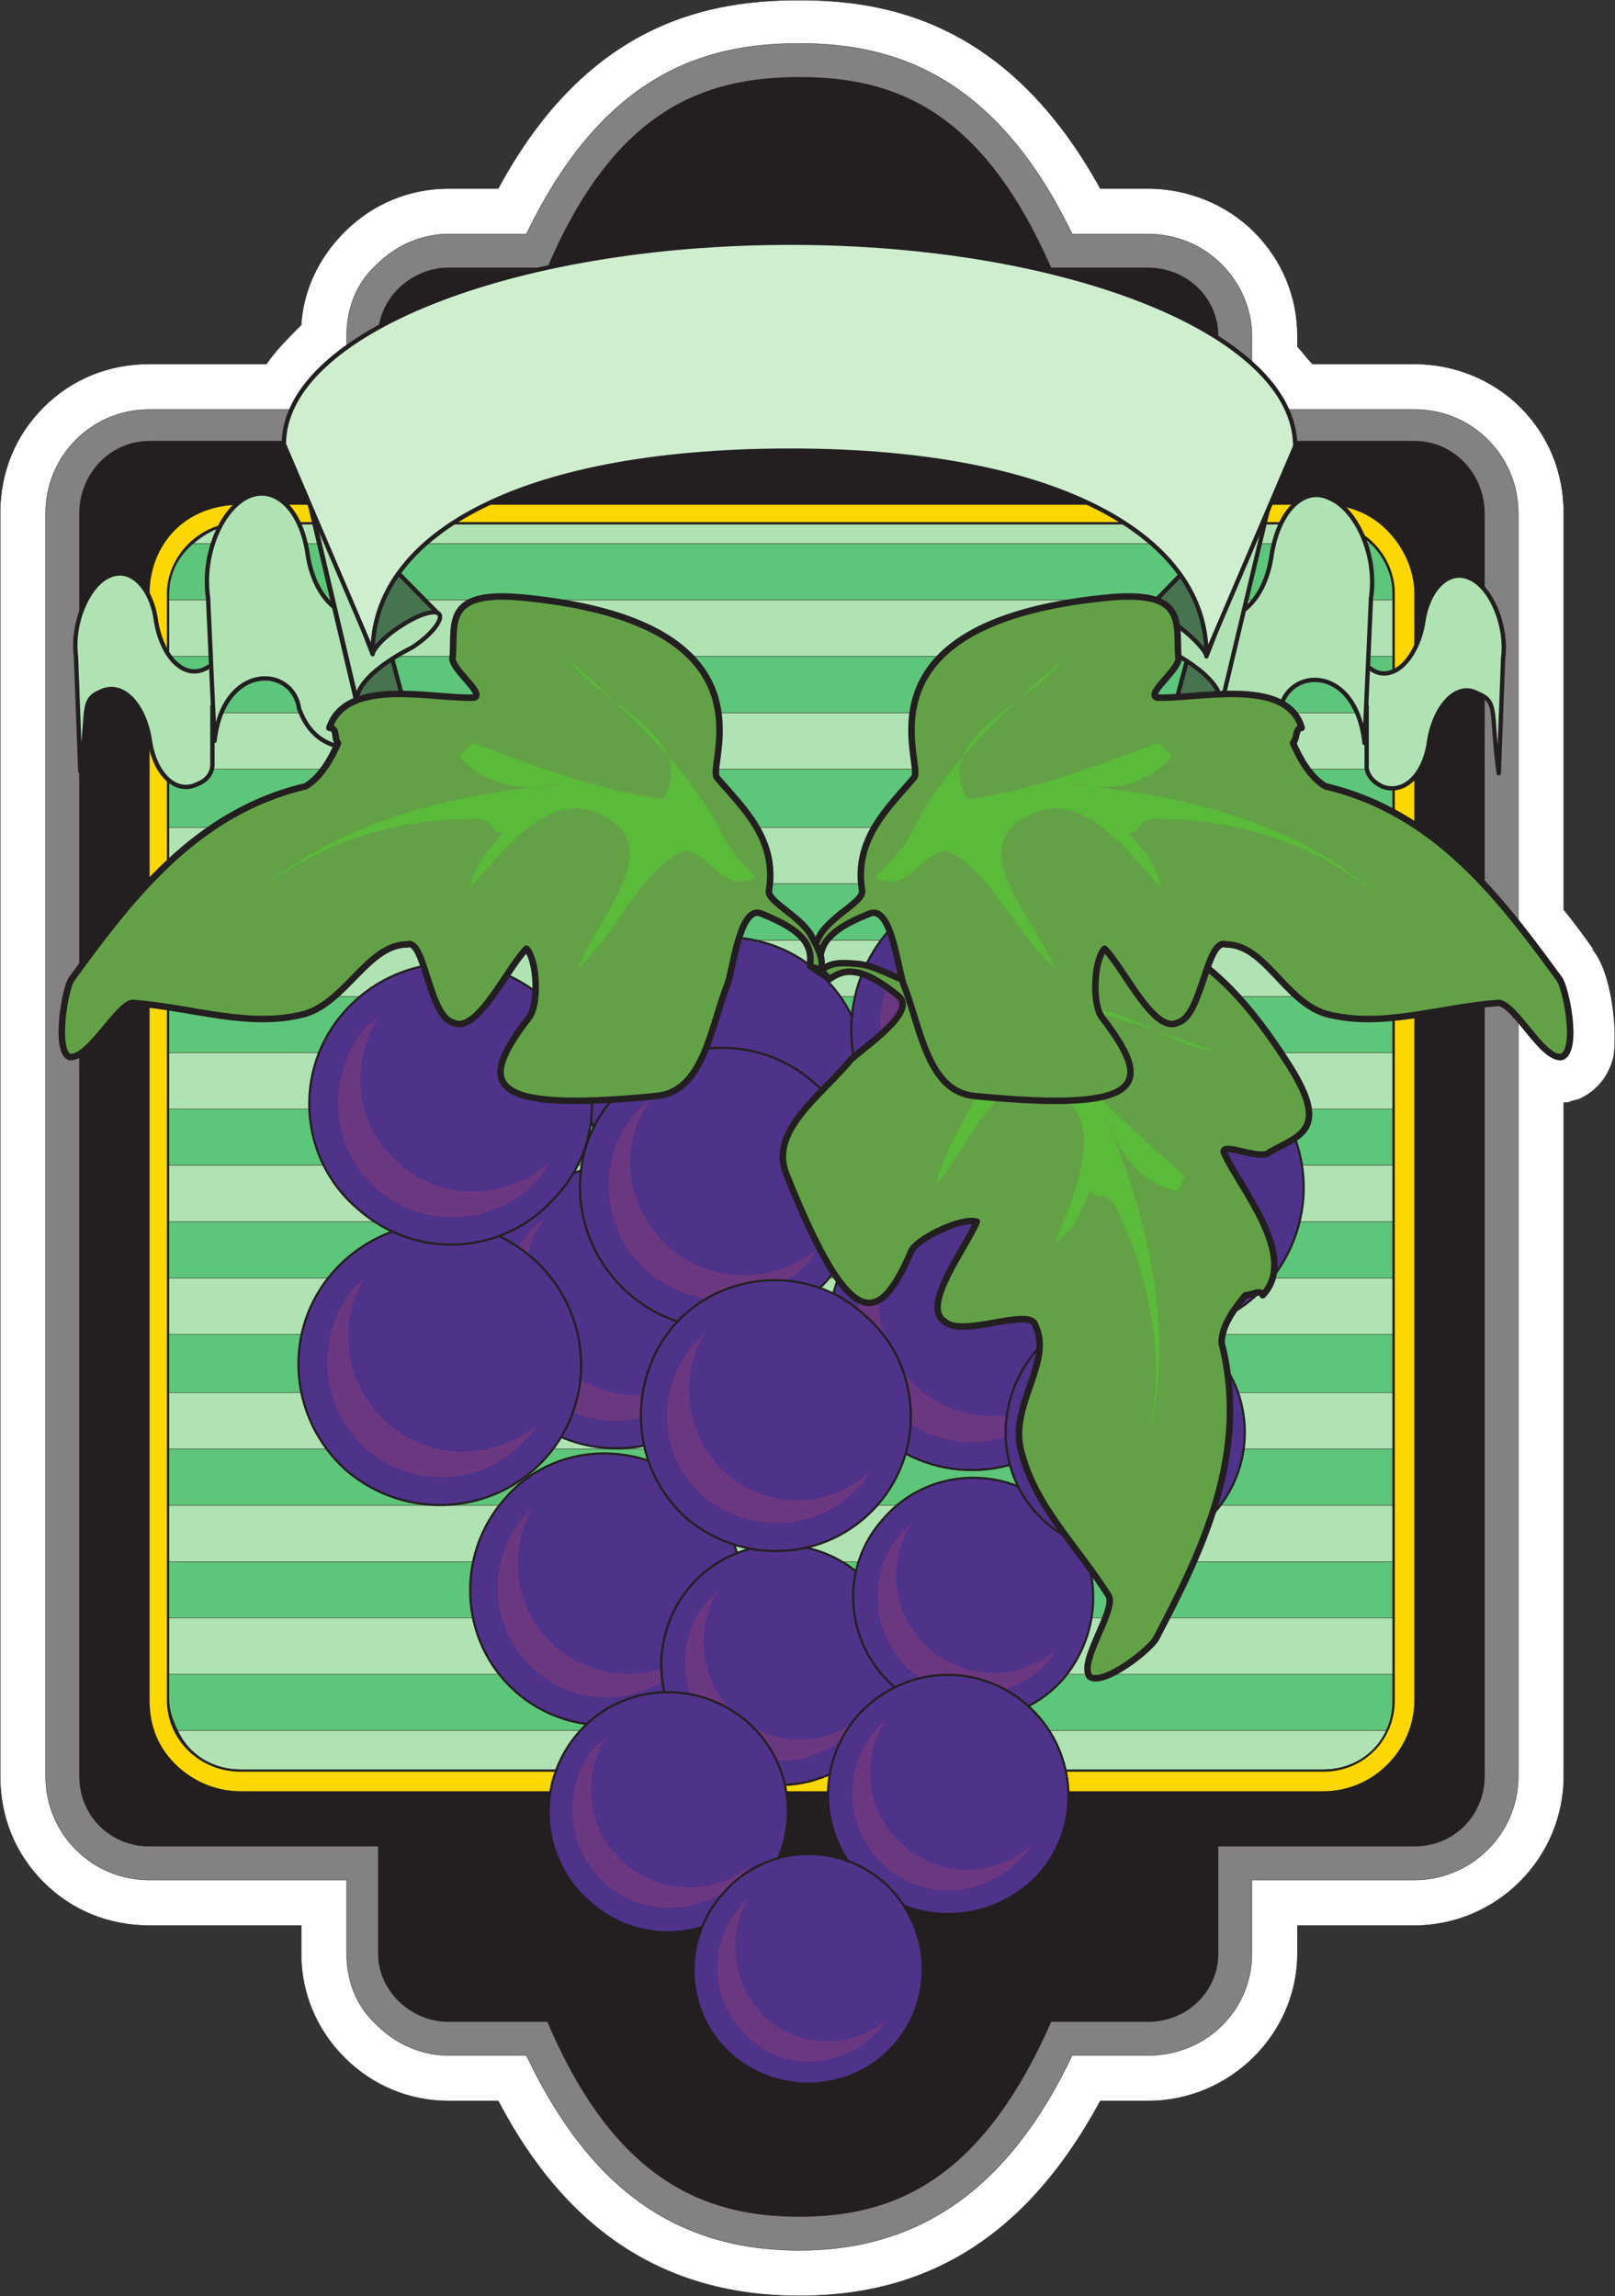 <svg xmlns="http://www.w3.org/2000/svg" width="559.314" height="795.12"><rect width="100%" height="100%" fill="#333333" stroke="none"/><path fill="#fff" fill-rule="evenodd" d="m551.31 328.56 1.5 1.5c-3.75-5.25-7.5-10.5-11.25-15V177.81c0-14.25-5.25-27-15-36.75s-23.25-15-36.75-15h-35.25c-2.25-2.25-3.75-4.5-5.25-6v-3.75c0-13.5-5.25-26.25-15-36s-23.25-15-36.75-15h-16.5C348.81 6.81 306.06.06 276.81.06c-30 0-72.75 6.75-104.25 65.25h-17.25c-13.5 0-26.25 5.25-36 15-9 9-14.25 20.25-15 32.25-4.5 4.5-9 9-12 13.5h-40.5c-14.25 0-27 5.25-36.75 15s-15 22.5-15 36.75v437.25c0 14.25 5.25 27 15 36.75s22.5 15 36.75 15h52.5v9.75c0 13.5 5.25 26.25 15 36s22.5 15 36 15h17.25c24 45.75 58.5 67.5 104.25 67.5s79.5-21.75 104.25-67.5h16.5c28.5 0 51.75-23.25 51.75-51v-9.75h40.5c28.5 0 51.75-23.25 51.75-51.75V381.81h1.5c1.5-.75 3-.75 4.5-1.5 3-1.5 9-5.25 11.25-14.25 1.5-9.75-.75-30-7.5-37.5"/><path fill="none" stroke="#231f20" stroke-linecap="round" stroke-linejoin="round" stroke-miterlimit="10" stroke-width=".12" d="m551.31 328.56 1.5 1.5c-3.75-5.25-7.5-10.5-11.25-15V177.81c0-14.25-5.25-27-15-36.75s-23.25-15-36.75-15h-35.25c-2.25-2.25-3.75-4.5-5.25-6v-3.75c0-13.5-5.25-26.25-15-36s-23.25-15-36.75-15h-16.5C348.81 6.81 306.06.06 276.81.06c-30 0-72.75 6.75-104.25 65.25h-17.25c-13.5 0-26.25 5.25-36 15-9 9-14.25 20.25-15 32.25-4.5 4.5-9 9-12 13.5h-40.5c-14.25 0-27 5.25-36.75 15s-15 22.5-15 36.75v437.25c0 14.25 5.25 27 15 36.75s22.5 15 36.75 15h52.5v9.75c0 13.5 5.25 26.25 15 36s22.5 15 36 15h17.25c24 45.75 58.5 67.5 104.25 67.5s79.5-21.75 104.25-67.5h16.5c28.5 0 51.75-23.25 51.75-51v-9.75h40.5c28.5 0 51.75-23.25 51.75-51.75V381.81h1.5c1.5-.75 3-.75 4.5-1.5 3-1.5 9-5.25 11.25-14.25 1.5-9.75-.75-30-7.5-37.5zm0 0"/><path fill="#848182" fill-rule="evenodd" d="M515.31 152.31c-6.75-6.75-15.75-10.5-25.5-10.5h-56.25v-25.5c0-9-3.75-18-10.5-24.75s-15.75-10.5-25.5-10.5h-26.25c-27.75-57.75-65.25-66-94.5-66-30 0-66.75 8.25-94.5 66h-27c-9 0-18 3.75-24.75 10.5-7.5 6.75-10.5 15.75-10.5 24.75v25.5H51.81c-9.75 0-18.75 3.75-25.5 10.5s-10.5 15.75-10.5 25.5v437.25c0 9.75 3.75 18.75 10.5 25.5s15.75 10.5 25.5 10.5h68.25v25.5c0 9 3 18 10.5 24.75 6.75 6.75 15.75 10.5 24.75 10.5h27c21.75 45.75 51.75 67.5 94.5 67.5 42 0 72.75-21.75 94.5-67.5h26.25c20.25 0 36-15.75 36-35.25v-25.5h56.25c19.5 0 36-15.75 36-36V177.81c0-9.75-3.75-18.75-10.5-25.5"/><path fill="none" stroke="#231f20" stroke-linecap="round" stroke-linejoin="round" stroke-miterlimit="10" stroke-width=".12" d="M515.31 152.31c-6.75-6.75-15.75-10.5-25.5-10.5h-56.25v-25.5c0-9-3.75-18-10.5-24.75s-15.75-10.5-25.5-10.5h-26.25c-27.75-57.75-65.25-66-94.5-66-30 0-66.75 8.25-94.5 66h-27c-9 0-18 3.75-24.75 10.5-7.5 6.75-10.5 15.75-10.5 24.75v25.5H51.81c-9.75 0-18.75 3.75-25.5 10.5s-10.5 15.75-10.5 25.5v437.25c0 9.75 3.75 18.75 10.5 25.5s15.75 10.5 25.5 10.5h68.25v25.5c0 9 3 18 10.5 24.75 6.75 6.75 15.75 10.5 24.75 10.5h27c21.75 45.75 51.75 67.5 94.5 67.5 42 0 72.75-21.75 94.5-67.5h26.25c20.25 0 36-15.75 36-35.25v-25.5h56.25c19.5 0 36-15.75 36-36V177.81c0-9.75-3.75-18.75-10.5-25.5zm0 0"/><path fill="#231f20" fill-rule="evenodd" d="M189.81 93.06h-34.5c-12.75 0-24 10.5-24 23.25v36.75h-79.5c-13.5 0-24 11.25-24 24.75v437.25c0 13.5 10.5 24 24 24h79.5v37.5c0 12.75 11.25 23.25 24 23.25h34.5c23.25 54.75 54 67.5 87 67.5s63-12.75 87-67.5h33.75c13.5 0 24-10.5 24-23.25v-37.5h68.25c13.5 0 24-10.5 24-24V177.81c0-13.5-10.5-24.75-24-24.75h-68.25v-36.75c0-12.75-10.5-23.25-24-23.25h-33.75c-24-54.75-54-66-87-66s-63.75 11.25-87 66"/><path fill="none" stroke="#231f20" stroke-linecap="round" stroke-linejoin="round" stroke-miterlimit="10" stroke-width=".75" d="M189.81 93.06h-34.5c-12.75 0-24 10.5-24 23.25v36.75h-79.5c-13.5 0-24 11.25-24 24.75v437.25c0 13.5 10.5 24 24 24h79.5v37.5c0 12.75 11.25 23.25 24 23.25h34.5c23.25 54.75 54 67.5 87 67.5s63-12.75 87-67.5h33.75c13.5 0 24-10.5 24-23.25v-37.5h68.25c13.5 0 24-10.5 24-24V177.81c0-13.5-10.5-24.75-24-24.75h-68.25v-36.75c0-12.75-10.5-23.25-24-23.25h-33.75c-24-54.75-54-66-87-66s-63.75 11.25-87 66zm0 0"/><path fill="#fdd704" fill-rule="evenodd" d="M480.81 183.06c-6-6-13.5-9-22.5-9h-375c-9 0-17.25 3-23.25 9s-9 14.25-9 22.5v383.25c0 9 3 16.5 9 22.5s14.25 9.75 23.25 9.75h375c18 0 32.25-15 32.25-32.25V205.56c0-8.25-3.75-16.5-9.75-22.5"/><path fill="none" stroke="#231f20" stroke-linecap="round" stroke-linejoin="round" stroke-miterlimit="10" stroke-width="1.5" d="M480.81 183.06c-6-6-13.5-9-22.5-9h-375c-9 0-17.25 3-23.25 9s-9 14.25-9 22.5v383.25c0 9 3 16.5 9 22.5s14.25 9.75 23.25 9.75h375c18 0 32.25-15 32.25-32.25V205.56c0-8.25-3.75-16.5-9.75-22.5zm0 0"/><path fill="none" stroke="#231f20" stroke-linecap="round" stroke-linejoin="round" stroke-miterlimit="10" stroke-width="1.5" d="M458.31 612.81c13.5 0 24-10.5 24-24V205.56c0-12.75-10.5-24-24-24h-375c-13.5 0-24.75 11.25-24.75 24v383.25c0 13.5 11.25 24 24.75 24zm0 0"/><path fill="#b0e3b4" fill-rule="evenodd" d="M58.56 462.06h423.75v-19.5H58.56v19.5"/><path fill="none" stroke="#231f20" stroke-linecap="round" stroke-linejoin="round" stroke-miterlimit="10" stroke-width=".12" d="M58.56 462.06h423.75v-19.5H58.56Zm0 0"/><path fill="#b0e3b4" fill-rule="evenodd" d="M58.56 501.81h423.75v-19.5H58.56v19.5"/><path fill="none" stroke="#231f20" stroke-linecap="round" stroke-linejoin="round" stroke-miterlimit="10" stroke-width=".12" d="M58.56 501.81h423.75v-19.5H58.56Zm0 0"/><path fill="#5ec67a" fill-rule="evenodd" d="M58.56 482.31h423.75v-20.25H58.56v20.25"/><path fill="none" stroke="#231f20" stroke-linecap="round" stroke-linejoin="round" stroke-miterlimit="10" stroke-width=".12" d="M58.56 482.31h423.75v-20.25H58.56Zm0 0"/><path fill="#5ec67a" fill-rule="evenodd" d="M58.56 442.56h423.75v-19.5H58.56v19.5"/><path fill="none" stroke="#231f20" stroke-linecap="round" stroke-linejoin="round" stroke-miterlimit="10" stroke-width=".12" d="M58.56 442.56h423.75v-19.5H58.56Zm0 0"/><path fill="#5ec67a" fill-rule="evenodd" d="M58.56 403.56h423.75v-19.5H58.56v19.5"/><path fill="none" stroke="#231f20" stroke-linecap="round" stroke-linejoin="round" stroke-miterlimit="10" stroke-width=".12" d="M58.56 403.56h423.75v-19.5H58.56Zm0 0"/><path fill="#b0e3b4" fill-rule="evenodd" d="M58.56 423.06h423.75v-19.5H58.56v19.5"/><path fill="none" stroke="#231f20" stroke-linecap="round" stroke-linejoin="round" stroke-miterlimit="10" stroke-width=".12" d="M58.56 423.06h423.75v-19.5H58.56Zm0 0"/><path fill="#5ec67a" fill-rule="evenodd" d="M58.56 588.81c0 3.75 1.5 7.5 3 10.5h418.5c1.5-3 2.25-6.75 2.25-10.5v-9H58.56v9"/><path fill="none" stroke="#231f20" stroke-linecap="round" stroke-linejoin="round" stroke-miterlimit="10" stroke-width=".12" d="M58.56 588.81c0 3.75 1.5 7.5 3 10.5h418.5c1.5-3 2.25-6.75 2.25-10.5v-9H58.56Zm0 0"/><path fill="#b0e3b4" fill-rule="evenodd" d="M83.31 612.81h375c9.75 0 18-5.25 21.75-13.5H61.56c3.75 8.25 12 13.5 21.75 13.5"/><path fill="none" stroke="#231f20" stroke-linecap="round" stroke-linejoin="round" stroke-miterlimit="10" stroke-width=".12" d="M83.31 612.81h375c9.75 0 18-5.25 21.75-13.5H61.56c3.75 8.25 12 13.5 21.75 13.5zm0 0"/><path fill="#5ec67a" fill-rule="evenodd" d="M58.56 521.31h423.75v-19.5H58.56v19.5"/><path fill="none" stroke="#231f20" stroke-linecap="round" stroke-linejoin="round" stroke-miterlimit="10" stroke-width=".12" d="M58.56 521.31h423.75v-19.5H58.56Zm0 0"/><path fill="#5ec67a" fill-rule="evenodd" d="M58.56 560.31h423.75v-19.5H58.56v19.5"/><path fill="none" stroke="#231f20" stroke-linecap="round" stroke-linejoin="round" stroke-miterlimit="10" stroke-width=".12" d="M58.56 560.31h423.75v-19.5H58.56Zm0 0"/><path fill="#b0e3b4" fill-rule="evenodd" d="M58.56 579.81h423.75v-19.5H58.56v19.5"/><path fill="none" stroke="#231f20" stroke-linecap="round" stroke-linejoin="round" stroke-miterlimit="10" stroke-width=".12" d="M58.56 579.81h423.75v-19.5H58.56Zm0 0"/><path fill="#b0e3b4" fill-rule="evenodd" d="M58.56 540.81h423.75v-19.5H58.56v19.5"/><path fill="none" stroke="#231f20" stroke-linecap="round" stroke-linejoin="round" stroke-miterlimit="10" stroke-width=".12" d="M58.56 540.81h423.75v-19.5H58.56Zm0 0"/><path fill="#b0e3b4" fill-rule="evenodd" d="M58.56 266.31h423.75v-19.5H58.56v19.5"/><path fill="none" stroke="#231f20" stroke-linecap="round" stroke-linejoin="round" stroke-miterlimit="10" stroke-width=".12" d="M58.56 266.31h423.75v-19.5H58.56Zm0 0"/><path fill="#b0e3b4" fill-rule="evenodd" d="M458.31 181.56h-375c-6.75 0-12 3-16.5 6.75h408c-4.5-3.75-9.75-6.75-16.5-6.75"/><path fill="none" stroke="#231f20" stroke-linecap="round" stroke-linejoin="round" stroke-miterlimit="10" stroke-width=".12" d="M458.31 181.56h-375c-6.75 0-12 3-16.5 6.75h408c-4.5-3.75-9.75-6.75-16.5-6.75zm0 0"/><path fill="#b0e3b4" fill-rule="evenodd" d="M58.56 384.06h423.75v-19.5H58.56v19.5"/><path fill="none" stroke="#231f20" stroke-linecap="round" stroke-linejoin="round" stroke-miterlimit="10" stroke-width=".12" d="M58.56 384.06h423.75v-19.5H58.56Zm0 0"/><path fill="#5ec67a" fill-rule="evenodd" d="M482.31 205.56c0-6.75-3-12.75-7.5-17.25h-408c-5.25 4.5-8.25 10.5-8.25 17.25v2.25h423.75v-2.25"/><path fill="none" stroke="#231f20" stroke-linecap="round" stroke-linejoin="round" stroke-miterlimit="10" stroke-width=".12" d="M482.31 205.56c0-6.75-3-12.75-7.5-17.25h-408c-5.25 4.5-8.25 10.5-8.25 17.25v2.25h423.75zm0 0"/><path fill="#b0e3b4" fill-rule="evenodd" d="M58.56 207.81v19.5h423.75v-19.5H58.56"/><path fill="none" stroke="#231f20" stroke-linecap="round" stroke-linejoin="round" stroke-miterlimit="10" stroke-width=".12" d="M58.56 207.81v19.5h423.75v-19.5zm0 0"/><path fill="#5ec67a" fill-rule="evenodd" d="M58.56 246.81h423.75v-19.5H58.56v19.5"/><path fill="none" stroke="#231f20" stroke-linecap="round" stroke-linejoin="round" stroke-miterlimit="10" stroke-width=".12" d="M58.56 246.81h423.75v-19.5H58.56Zm0 0"/><path fill="#5ec67a" fill-rule="evenodd" d="M58.56 364.56h423.75v-19.5H58.56v19.5"/><path fill="none" stroke="#231f20" stroke-linecap="round" stroke-linejoin="round" stroke-miterlimit="10" stroke-width=".12" d="M58.56 364.56h423.75v-19.5H58.56Zm0 0"/><path fill="#b0e3b4" fill-rule="evenodd" d="M58.56 345.06h423.75v-19.5H58.56v19.5"/><path fill="none" stroke="#231f20" stroke-linecap="round" stroke-linejoin="round" stroke-miterlimit="10" stroke-width=".12" d="M58.56 345.06h423.75v-19.5H58.56Zm0 0"/><path fill="#b0e3b4" fill-rule="evenodd" d="M58.56 306.06h423.75v-19.5H58.56v19.5"/><path fill="none" stroke="#231f20" stroke-linecap="round" stroke-linejoin="round" stroke-miterlimit="10" stroke-width=".12" d="M58.56 306.06h423.75v-19.5H58.56Zm0 0"/><path fill="#5ec67a" fill-rule="evenodd" d="M58.56 286.56h423.75v-20.25H58.56v20.25"/><path fill="none" stroke="#231f20" stroke-linecap="round" stroke-linejoin="round" stroke-miterlimit="10" stroke-width=".12" d="M58.56 286.56h423.75v-20.25H58.56Zm0 0"/><path fill="#5ec67a" fill-rule="evenodd" d="M58.56 325.56h423.75v-19.5H58.56v19.5"/><path fill="none" stroke="#231f20" stroke-linecap="round" stroke-linejoin="round" stroke-miterlimit="10" stroke-width=".12" d="M58.56 325.56h423.75v-19.5H58.56Zm265.5-173.25c12-12 18.75-27.75 18.75-46.5 0-36.75-30-66.75-66-66.75-36.75 0-66.75 30-66.75 66.75 0 18 7.5 34.5 19.5 46.5zm0 0"/><path fill="#4f328a" fill-rule="evenodd" d="M288.06 405.81c17.25-20.25 15.75-51-4.5-69s-51-15.75-69 4.5-15.75 51 4.5 68.25c20.25 18 51 15.75 69-3.75"/><path fill="none" stroke="#231f20" stroke-linecap="round" stroke-linejoin="round" stroke-miterlimit="10" stroke-width=".75" d="M288.06 405.81c17.25-20.25 15.75-51-4.5-69s-51-15.75-69 4.5-15.75 51 4.5 68.25c20.25 18 51 15.75 69-3.75zm0 0"/><path fill="#4f328a" fill-rule="evenodd" d="M384.06 390.06c18.75-21 16.5-53.25-4.5-72-21-18-53.25-16.5-72 4.5-18.75 21.75-16.5 54 4.5 72 21 18.75 53.25 16.5 72-4.5"/><path fill="none" stroke="#231f20" stroke-linecap="round" stroke-linejoin="round" stroke-miterlimit="10" stroke-width=".75" d="M384.06 390.06c18.75-21 16.5-53.25-4.5-72-21-18-53.25-16.5-72 4.5-18.75 21.75-16.5 54 4.5 72 21 18.75 53.25 16.5 72-4.5zm0 0"/><path fill="#6c3781" fill-rule="evenodd" d="M327.06 378.06c-15.75-13.5-18.75-36.75-7.5-53.25-1.5 1.5-3 2.25-4.5 3.75-15 17.25-13.5 43.5 3.75 58.5s43.5 12.75 58.5-3.75c1.5-1.5 2.25-3 3.75-5.25-15.75 13.5-38.25 13.5-54 0"/><path fill="#4f328a" fill-rule="evenodd" d="M438.81 444.81c18.75-21.75 16.5-53.25-5.25-72-21-18.75-53.25-16.5-71.25 4.5-18.75 21-16.5 53.25 4.5 72 21 18 53.25 16.5 72-4.5"/><path fill="none" stroke="#231f20" stroke-linecap="round" stroke-linejoin="round" stroke-miterlimit="10" stroke-width=".75" d="M438.81 444.81c18.75-21.75 16.5-53.25-5.25-72-21-18.75-53.25-16.5-71.25 4.5-18.75 21-16.5 53.25 4.5 72 21 18 53.25 16.5 72-4.5zm0 0"/><path fill="#c8c7c8" fill-rule="evenodd" d="M381.06 432.06c-15-13.5-18-36-6.75-52.5-1.5.75-3 2.25-4.5 3.75-15 17.25-13.5 42.75 3.75 57.75s43.5 13.5 58.5-3.75c.75-1.5 2.25-3 3-4.5-15 12.75-38.25 13.5-54-.75"/><path fill="#4f328a" fill-rule="evenodd" d="M249.81 485.31c18-20.25 15.75-51.75-4.5-69-20.25-18-51-15.75-69 3.75-18 21-15.75 51.75 4.5 69 20.25 18 51 16.5 69-3.75"/><path fill="none" stroke="#231f20" stroke-linecap="round" stroke-linejoin="round" stroke-miterlimit="10" stroke-width=".75" d="M249.81 485.31c18-20.25 15.75-51.75-4.5-69-20.25-18-51-15.75-69 3.75-18 21-15.75 51.75 4.5 69 20.25 18 51 16.5 69-3.75zm0 0"/><path fill="#6c3781" fill-rule="evenodd" d="M195.06 473.31c-15-12.75-18-35.25-6.75-51-1.5.75-3 2.25-4.5 3.75-14.25 16.5-12.75 41.25 3.75 56.25 16.5 14.25 41.25 12.75 55.5-3.75 1.5-1.5 3-3 3.75-4.5-15 12-36.75 12.75-51.75-.75"/><path fill="#4f328a" fill-rule="evenodd" d="M189.06 504.81c18-20.25 15.75-51-4.5-69s-51-15.75-69 4.5-15.75 51 4.5 69c20.25 17.25 51 15.75 69-4.5"/><path fill="none" stroke="#231f20" stroke-linecap="round" stroke-linejoin="round" stroke-miterlimit="10" stroke-width=".75" d="M189.06 504.81c18-20.25 15.75-51-4.5-69s-51-15.75-69 4.5-15.75 51 4.5 69c20.25 17.25 51 15.75 69-4.5zm0 0"/><path fill="#6c3781" fill-rule="evenodd" d="M134.31 492.81c-15-12.75-18-35.25-7.5-51-.75 1.5-2.25 2.25-3.75 3.75-14.25 16.5-12.75 41.25 3.75 56.25 16.5 14.25 41.25 12.75 55.5-3.75 1.5-1.5 3-3 3.75-4.5-15 12-36.75 12.75-51.75-.75"/><path fill="#4f328a" fill-rule="evenodd" d="M192.81 414.06c18-19.5 15.75-50.25-4.5-68.25s-51-15.75-69 4.5-15.75 51 4.5 68.25c20.25 18 51 16.5 69-4.5"/><path fill="none" stroke="#231f20" stroke-linecap="round" stroke-linejoin="round" stroke-miterlimit="10" stroke-width=".75" d="M192.81 414.06c18-19.5 15.75-50.25-4.5-68.25s-51-15.75-69 4.5-15.75 51 4.5 68.25c20.25 18 51 16.5 69-4.5zm0 0"/><path fill="#6c3781" fill-rule="evenodd" d="M138.06 402.81c-15-12.75-17.25-34.5-6.75-51-1.5 1.5-3 2.25-4.5 3.75-14.25 16.5-12.75 42 3.75 56.25s41.25 12.75 56.25-3.75c.75-1.5 2.25-3 3-5.25-14.25 12.75-36.75 13.5-51.75 0"/><path fill="#4f328a" fill-rule="evenodd" d="M372.81 492.81c18-21 15.75-51.75-4.5-69.75-20.25-17.25-51-15.75-69 4.5-18 21-15.75 51.75 4.5 69 20.25 18 51 16.5 69-3.75"/><path fill="none" stroke="#231f20" stroke-linecap="round" stroke-linejoin="round" stroke-miterlimit="10" stroke-width=".75" d="M372.81 492.81c18-21 15.75-51.75-4.5-69.75-20.25-17.25-51-15.75-69 4.5-18 21-15.75 51.75 4.5 69 20.25 18 51 16.5 69-3.75zm0 0"/><path fill="#6c3781" fill-rule="evenodd" d="M318.06 480.81c-15-13.5-18-35.25-7.5-51.75-1.5 1.5-2.25 3-3.75 4.5-15 16.5-13.5 41.25 3 55.5 16.5 15 42 13.5 56.25-3 1.5-1.5 2.25-3 3.75-4.5-15 12-36.75 12-51.75-.75"/><path fill="#4f328a" fill-rule="evenodd" d="M286.56 443.31c17.25-20.25 15.75-51-4.5-68.25-20.25-18-51-15.75-69 4.5-18 19.5-15.75 50.25 4.5 68.25s51 15.75 69-4.5"/><path fill="none" stroke="#231f20" stroke-linecap="round" stroke-linejoin="round" stroke-miterlimit="10" stroke-width=".75" d="M286.56 443.31c17.25-20.25 15.75-51-4.5-68.25-20.25-18-51-15.75-69 4.5-18 19.5-15.75 50.25 4.5 68.25s51 15.75 69-4.5zm0 0"/><path fill="#6c3781" fill-rule="evenodd" d="M231.81 432.06c-15-13.5-18-35.25-6.75-51-1.5.75-3 2.25-4.5 3.75-14.25 15.75-12.75 41.25 3.75 55.5s41.25 12.75 56.25-3.75c.75-1.5 1.5-3 3-4.5-15 12.75-36.75 12.75-51.75 0"/><path fill="#4f328a" fill-rule="evenodd" d="M245.31 581.31c17.25-19.5 15-49.5-4.5-66-19.5-17.25-49.5-15.75-66 3.75-17.25 19.5-15.75 49.5 3.75 66.75s49.5 15 66.75-4.5"/><path fill="none" stroke="#231f20" stroke-linecap="round" stroke-linejoin="round" stroke-miterlimit="10" stroke-width=".75" d="M245.31 581.31c17.25-19.5 15-49.5-4.5-66-19.5-17.25-49.5-15.75-66 3.75-17.25 19.5-15.75 49.5 3.75 66.75s49.5 15 66.75-4.5zm0 0"/><path fill="#6c3781" fill-rule="evenodd" d="M192.06 570.06c-14.25-12.75-16.5-33.75-6.75-49.5-.75 1.5-2.25 3-3.75 4.5-13.5 15.75-12 39.75 3.75 53.25 15.75 14.25 39.75 12 53.25-3.75 1.5-.75 2.25-2.25 3.75-3.75-14.25 12-35.25 12-50.25-.75"/><path fill="#4f328a" fill-rule="evenodd" d="M301.56 603.81c15-17.25 13.5-43.5-3.75-58.5s-43.5-13.5-58.5 3.75-13.5 43.5 3.75 58.5c17.25 15.75 43.5 13.5 58.5-3.75"/><path fill="none" stroke="#231f20" stroke-linecap="round" stroke-linejoin="round" stroke-miterlimit="10" stroke-width=".75" d="M301.56 603.81c15-17.25 13.5-43.5-3.75-58.5s-43.5-13.5-58.5 3.75-13.5 43.5 3.75 58.5c17.25 15.75 43.5 13.5 58.5-3.75zm0 0"/><path fill="#6c3781" fill-rule="evenodd" d="M255.06 594.06c-12.75-11.25-15-30-6-43.5l-3.75 3.75c-12 13.5-10.5 34.5 3.75 47.25 13.5 12 34.5 10.5 46.5-3 1.5-1.5 2.25-3 3-4.5-12 11.25-30.75 11.25-43.5 0"/><path fill="#4f328a" fill-rule="evenodd" d="M303.81 521.31c17.25-19.5 15-49.5-4.5-66-18.75-17.25-48.75-15.75-66 3.75-16.5 19.5-15 49.5 4.5 66.75 19.5 16.5 48.75 15 66-4.5"/><path fill="none" stroke="#231f20" stroke-linecap="round" stroke-linejoin="round" stroke-miterlimit="10" stroke-width=".75" d="M303.81 521.31c17.25-19.5 15-49.5-4.5-66-18.75-17.25-48.75-15.75-66 3.75-16.5 19.5-15 49.5 4.5 66.75 19.5 16.5 48.75 15 66-4.5zm0 0"/><path fill="#6c3781" fill-rule="evenodd" d="M251.31 510.06c-14.25-12.75-16.5-33.75-6.75-49.5-1.5 1.5-2.25 3-3.75 4.5-14.25 15.75-12.75 39.75 3 53.25 16.5 13.5 39.75 12 54-3.75.75-.75 2.25-2.25 3-4.5-14.25 12.75-35.25 12.75-49.5 0"/><path fill="#4f328a" fill-rule="evenodd" d="M368.31 581.31c15-18 13.5-44.25-3.75-59.25s-43.5-13.5-58.5 3.75c-15.75 17.25-13.5 43.5 3.75 58.5 17.25 15.75 43.5 14.25 58.5-3"/><path fill="none" stroke="#231f20" stroke-linecap="round" stroke-linejoin="round" stroke-miterlimit="10" stroke-width=".75" d="M368.31 581.31c15-18 13.5-44.25-3.75-59.25s-43.5-13.5-58.5 3.75c-15.75 17.25-13.5 43.5 3.75 58.5 17.25 15.75 43.5 14.25 58.5-3zm0 0"/><path fill="#6c3781" fill-rule="evenodd" d="M321.81 570.81c-12.75-11.25-15-29.25-6-43.5l-3.75 3.75c-12 13.5-10.5 35.25 3 47.25 14.25 12 35.25 11.25 48-3 .75-1.5 1.5-2.25 2.25-3.75-12 10.5-30.75 10.5-43.5-.75"/><path fill="#4f328a" fill-rule="evenodd" d="M420.81 523.56c15-17.25 13.5-43.5-3.75-58.5-17.25-15.75-43.5-13.5-58.5 3-15 18-13.5 44.25 3.75 59.25s43.5 13.5 58.5-3.75"/><path fill="none" stroke="#231f20" stroke-linecap="round" stroke-linejoin="round" stroke-miterlimit="10" stroke-width=".75" d="M420.81 523.56c15-17.25 13.5-43.5-3.75-58.5-17.25-15.75-43.5-13.5-58.5 3-15 18-13.5 44.25 3.75 59.25s43.5 13.5 58.5-3.75zm0 0"/><path fill="#c8c7c8" fill-rule="evenodd" d="M374.31 513.06c-12.75-10.5-15-29.25-6-43.5l-3.75 3.75c-12 14.25-10.5 35.25 3 47.25 14.25 12.75 35.25 11.25 48-3 .75-1.5 2.25-2.25 3-3.75-12.75 10.5-31.5 10.5-44.25-.75"/><path fill="#4f328a" fill-rule="evenodd" d="M360.06 648.81c15-17.25 12.75-43.5-4.5-58.5s-42.75-13.5-58.5 3.75c-15 17.25-13.5 43.5 3.75 58.5s43.5 13.5 59.25-3.75"/><path fill="none" stroke="#231f20" stroke-linecap="round" stroke-linejoin="round" stroke-miterlimit="10" stroke-width=".75" d="M360.06 648.81c15-17.25 12.75-43.5-4.5-58.5s-42.75-13.5-58.5 3.75c-15 17.25-13.5 43.5 3.75 58.5s43.5 13.5 59.25-3.75zm0 0"/><path fill="#6c3781" fill-rule="evenodd" d="M312.81 639.06c-12.75-11.25-15-30-6-43.5l-3 3c-12.75 14.25-11.25 35.25 3 48 13.5 12 35.25 10.5 47.25-3.75 1.5-.75 2.25-2.25 3-3.75-12.75 11.25-31.5 11.25-44.25 0"/><path fill="#4f328a" fill-rule="evenodd" d="M262.56 654.81c15-17.25 13.5-43.5-3.75-58.5s-43.5-13.5-58.5 3.75-13.5 43.5 3.75 58.5c17.25 15.75 43.5 13.5 58.5-3.75"/><path fill="none" stroke="#231f20" stroke-linecap="round" stroke-linejoin="round" stroke-miterlimit="10" stroke-width=".75" d="M262.56 654.81c15-17.25 13.5-43.5-3.75-58.5s-43.5-13.5-58.5 3.75-13.5 43.5 3.75 58.5c17.25 15.75 43.5 13.5 58.5-3.75zm0 0"/><path fill="#6c3781" fill-rule="evenodd" d="M216.06 645.06c-12.75-11.25-15-30-6-43.5-.75.75-2.25 2.25-3.75 3-12 14.25-10.5 36 3.75 48 13.5 12 35.25 10.5 47.25-3 .75-1.5 2.25-3 3-3.75-12.75 10.5-31.5 10.5-44.25-.75"/><path fill="#4f328a" fill-rule="evenodd" d="M309.81 708.06c14.25-16.5 12.75-41.25-3.75-56.25-16.5-14.25-41.25-12.75-55.5 3.75-15 16.5-13.5 42 3 56.25s42 12.75 56.25-3.75"/><path fill="none" stroke="#231f20" stroke-linecap="round" stroke-linejoin="round" stroke-miterlimit="10" stroke-width=".75" d="M309.81 708.06c14.25-16.5 12.75-41.25-3.75-56.25-16.5-14.25-41.25-12.75-55.5 3.75-15 16.5-13.5 42 3 56.25s42 12.75 56.25-3.75zm0 0"/><path fill="#6c3781" fill-rule="evenodd" d="M265.56 699.06c-12-11.25-14.25-29.25-6-42-.75.75-2.25 1.5-3 3-12 13.5-10.5 33.75 3 45.75 12.75 12 33 10.5 45-3 .75-1.5 1.5-2.25 3-3.75-12 10.5-30 10.5-42 0"/><path fill="#63a147" fill-rule="evenodd" d="M287.31 339.06c5.25-3.75 11.25-4.5 24 6 6 5.25-10.5 16.5-16.5 21.75-10.5 12.75-28.5 24.75-22.5 39.75 22.5 56.25 32.25 52.5 43.5 26.25 3-4.5 17.25-11.25 22.5-9.75-3.75 9-19.5 29.25-11.25 34.5 6 6 30-5.25 31.5 1.5 6 12-8.25 27-5.25 42 4.5 20.25 19.5 33.75 30.75 51.75 2.25 5.25-10.5 22.5-6.75 27.75 4.5 3.75 21.75-9.75 23.25-13.5 15.75-30 32.25-63.75 22.5-102 0-6 4.5-12 8.25-16.5 2.25 0 5.25-2.25 6 0 12.75-13.5-8.25-37.5-13.5-49.5-.75-3.75 12.75 3 15.75 0 10.5-6 21.75-7.5 6-31.5-48-75-79.5-29.25-84.75-30-13.5-3-29.25-9-43.5 1.5-3 3-12-4.5-20.25-5.25-7.5-.75-9.75 0-12.75 2.25l3 3"/><path fill="none" stroke="#231f20" stroke-linecap="round" stroke-linejoin="round" stroke-miterlimit="10" stroke-width="2.25" d="M287.31 339.06c5.25-3.75 11.25-4.5 24 6 6 5.25-10.5 16.5-16.5 21.75-10.5 12.75-28.5 24.75-22.5 39.75 22.5 56.25 32.25 52.5 43.5 26.25 3-4.5 17.25-11.25 22.5-9.75-3.75 9-19.5 29.25-11.25 34.5 6 6 30-5.25 31.5 1.5 6 12-8.25 27-5.25 42 4.5 20.25 19.5 33.75 30.75 51.75 2.25 5.25-10.5 22.5-6.75 27.75 4.5 3.75 21.75-9.75 23.25-13.5 15.75-30 32.25-63.75 22.5-102 0-6 4.5-12 8.25-16.5 2.25 0 5.25-2.25 6 0 12.75-13.5-8.25-37.5-13.5-49.5-.75-3.75 12.75 3 15.75 0 10.5-6 21.75-7.5 6-31.5-48-75-79.5-29.25-84.75-30-13.5-3-29.25-9-43.5 1.5-3 3-12-4.5-20.25-5.25-7.5-.75-9.75 0-12.75 2.25zm0 0"/><path fill="#5aba39" fill-rule="evenodd" d="M323.31 341.31c6 2.25 9.75 3.75 16.5 3.75 27-.75 54.75 9.75 80.25 18.75-17.25-1.5-45.75-27.75-58.5-6 13.5 18.75 32.25 34.5 48.75 49.5l-2.25 5.25c-14.25-3-21-14.25-25.5-27 16.5 39.75 27.75 86.25 9.75 129 13.5-30.75 9-66-6-96.75-3-5.25-6-2.25-9-5.25-2.25 6-5.25 13.5-12 18 6-15.75 17.25-38.25 3.75-50.25-21.75-18.75-33 17.25-45 30 4.5-18 20.25-34.5 18.75-50.25-1.5-7.5-20.25-6-19.5-18.75"/><path fill="#b0e3b4" fill-rule="evenodd" d="M26.31 227.31c-1.5-12 4.5-24.75 11.25-27.75 7.5-3.75 15 3.75 16.5 15.75 2.25 12.75 9.75 19.5 16.5 16.5 7.5-3 12-15.75 9.75-27.75l-2.25 39.75c0 .75-4.5.75-4.5.75v19.5s.75 5.25-5.25 7.5c-7.5 3.75-15-3.75-16.5-15.75-2.25-12.75-9.75-19.5-16.5-16.5-7.5 3-4.5 6-7.5 27.75l-1.5-39.75"/><path fill="none" stroke="#231f20" stroke-linecap="round" stroke-linejoin="round" stroke-miterlimit="10" stroke-width="1.5" d="M26.31 227.31c-1.5-12 4.5-24.75 11.25-27.75 7.5-3.75 15 3.75 16.5 15.75 2.25 12.75 9.75 19.5 16.5 16.5 7.5-3 12-15.75 9.75-27.75l-2.25 39.75c0 .75-4.5.75-4.5.75v19.5s.75 5.25-5.25 7.5c-7.5 3.75-15-3.75-16.5-15.75-2.25-12.75-9.75-19.5-16.5-16.5-7.5 3-4.5 6-7.5 27.75zm0 0"/><path fill="#b0e3b4" fill-rule="evenodd" d="M72.06 207.06c-2.25-15.75 5.25-31.5 14.25-35.25s18 4.5 20.25 20.25c2.25 15 12 24 21 20.25 3.75-1.5 6.75-5.25 8.25-9.75.75 0 .75 0 .75-.75 3-6.75-16.5-24-16.5-24l21 72 .75.75c2.25 3-29.25 20.25-38.25-5.25-2.25-15-26.25-15.75-29.25 11.25l-2.25-49.5"/><path fill="none" stroke="#231f20" stroke-linecap="round" stroke-linejoin="round" stroke-miterlimit="10" stroke-width="1.5" d="M72.06 207.06c-2.25-15.75 5.25-31.5 14.25-35.25s18 4.5 20.25 20.25c2.25 15 12 24 21 20.25 3.75-1.5 6.75-5.25 8.25-9.75.75 0 .75 0 .75-.75 3-6.75-16.5-24-16.5-24l21 72 .75.75c2.25 3-29.25 20.25-38.25-5.25-2.25-15-26.25-15.75-29.25 11.25zm0 0"/><path fill="#477450" fill-rule="evenodd" d="m135.81 228.06 6 22.5c-30-2.25-16.5-15.75-6-22.5"/><path fill="none" stroke="#231f20" stroke-linecap="round" stroke-linejoin="round" stroke-miterlimit="10" stroke-width="1.5" d="m135.81 228.06 6 22.5c-30-2.25-16.5-15.75-6-22.5zm0 0"/><path fill="#477450" fill-rule="evenodd" d="m148.56 218.31-14.25 8.25-2.25 1.5-6.75 3.75-3 3 1.5 9.75-18.75-79.5 46.5 47.25-3 6"/><path fill="none" stroke="#231f20" stroke-linecap="round" stroke-linejoin="round" stroke-miterlimit="10" stroke-width="1.5" d="m148.56 218.31-14.25 8.25-2.25 1.5-6.75 3.75-3 3 1.5 9.75-18.75-79.5 46.5 47.25zm0 0"/><path fill="#b0e3b4" fill-rule="evenodd" d="M123.81 243.81v.75c-3-9.75 18.75-20.25 18.75-20.25 6-3.75 10.5-9 9.75-11.25s-6.75-.75-13.5 3.75c-6 3.75-9.75 8.25-9.75 9.75l-24-62.25 18.75 79.5"/><path fill="none" stroke="#231f20" stroke-linecap="round" stroke-linejoin="round" stroke-miterlimit="10" stroke-width="1.5" d="M123.81 243.81v.75c-3-9.75 18.75-20.25 18.75-20.25 6-3.75 10.5-9 9.75-11.25s-6.75-.75-13.5 3.75c-6 3.75-9.75 8.25-9.75 9.75l-24-62.25zm0 0"/><path fill="#b0e3b4" fill-rule="evenodd" d="M520.56 228.06c1.5-12-4.5-24.75-11.25-27.75-7.5-3.75-15 3.75-16.5 15.75-2.25 12-9.75 19.5-16.5 16.5-7.5-3.75-12-15.75-9.75-27.75l2.25 39.75c0 .75 4.5 0 4.5 0v20.25s-.75 4.5 5.25 7.5c7.5 3 15-3.75 16.5-16.5 2.25-12 9.75-19.5 16.5-15.75 7.5 3 4.5 6 7.5 27.75l1.5-39.75"/><path fill="none" stroke="#231f20" stroke-linecap="round" stroke-linejoin="round" stroke-miterlimit="10" stroke-width="1.5" d="M520.56 228.06c1.5-12-4.5-24.75-11.25-27.75-7.5-3.75-15 3.75-16.5 15.75-2.25 12-9.75 19.5-16.5 16.5-7.5-3.75-12-15.75-9.75-27.75l2.25 39.75c0 .75 4.5 0 4.5 0v20.25s-.75 4.5 5.25 7.5c7.5 3 15-3.75 16.5-16.5 2.25-12 9.75-19.5 16.5-15.75 7.5 3 4.5 6 7.5 27.75zm0 0"/><path fill="#b0e3b4" fill-rule="evenodd" d="M474.81 207.06c2.25-15-5.25-30.75-14.25-34.5-9-4.5-18 4.5-20.25 20.25-2.25 15-12 24-21 20.25-3.75-1.5-6.75-5.25-9-9.75v-.75c-3-6.75 16.5-24 16.5-24l-21 72-.75.75c-2.25 2.25 29.25 20.25 38.25-5.25 2.25-15 26.25-16.5 29.25 11.25l2.25-50.25"/><path fill="none" stroke="#231f20" stroke-linecap="round" stroke-linejoin="round" stroke-miterlimit="10" stroke-width="1.5" d="M474.81 207.06c2.25-15-5.25-30.75-14.25-34.5-9-4.5-18 4.5-20.25 20.25-2.25 15-12 24-21 20.25-3.75-1.5-6.75-5.25-9-9.75v-.75c-3-6.75 16.5-24 16.5-24l-21 72-.75.75c-2.25 2.25 29.25 20.25 38.25-5.25 2.25-15 26.25-16.5 29.25 11.25zm0 0"/><path fill="#477450" fill-rule="evenodd" d="m411.06 228.81-6 22.5c30-2.25 16.5-15.75 6-22.5"/><path fill="none" stroke="#231f20" stroke-linecap="round" stroke-linejoin="round" stroke-miterlimit="10" stroke-width="1.5" d="m411.06 228.81-6 22.5c30-2.25 16.5-15.75 6-22.5zm0 0"/><path fill="#477450" fill-rule="evenodd" d="m398.31 219.06 14.25 8.25 2.25 1.5 6 3.75 3.75 3-2.25 9.75 19.5-80.25-46.5 48 3 6"/><path fill="none" stroke="#231f20" stroke-linecap="round" stroke-linejoin="round" stroke-miterlimit="10" stroke-width="1.5" d="m398.31 219.06 14.25 8.25 2.25 1.5 6 3.75 3.75 3-2.25 9.75 19.5-80.25-46.5 48zm0 0"/><path fill="#b0e3b4" fill-rule="evenodd" d="m423.06 243.81-.75 1.5c3.75-9.75-18-20.25-18-20.25-6.75-4.5-10.5-9-9.75-11.25s6.75-.75 13.5 3c6 4.5 9.75 9 9.75 10.5l24-62.25-18.75 78.75"/><path fill="none" stroke="#231f20" stroke-linecap="round" stroke-linejoin="round" stroke-miterlimit="10" stroke-width="1.5" d="m423.06 243.81-.75 1.5c3.75-9.75-18-20.25-18-20.25-6.75-4.5-10.5-9-9.75-11.25s6.75-.75 13.5 3c6 4.5 9.75 9 9.75 10.5l24-62.25zm0 0"/><path fill="#cfeecf" fill-rule="evenodd" d="M273.81 84.06c96 0 174.75 31.5 174.75 70.5l-30.75 72c0-39-48-70.5-144-70.5-96.75 0-144.75 30.75-144.75 69.75l-30.75-72c0-38.25 78.75-69.75 175.5-69.75"/><path fill="none" stroke="#231f20" stroke-linecap="round" stroke-linejoin="round" stroke-miterlimit="10" stroke-width="1.5" d="M273.81 84.06c96 0 174.75 31.5 174.75 70.5l-30.75 72c0-39-48-70.5-144-70.5-96.75 0-144.75 30.75-144.75 69.75l-30.75-72c0-38.25 78.75-69.75 175.5-69.75zm0 0"/><path fill="#63a147" fill-rule="evenodd" d="M285.06 337.56c-2.25-7.5-1.5-14.25 15.75-21 7.5-3.75 9.75 16.5 12 24 6 15 8.25 37.5 24.75 39 60.75 6 61.5-4.5 44.25-27-3.75-4.5-3-20.25.75-24 6.75 6.75 17.25 30 25.5 25.5 8.25-2.25 9.75-29.25 16.5-27 13.5 0 20.25 19.5 34.5 24 19.5 5.25 39-2.25 60-3.75 6 .75 15 19.5 21.75 18.75 6-2.25 1.5-24-.75-27-20.25-27.75-42.75-57.75-81-66.75-5.25-3-9-9.75-11.25-15 1.5-1.5.75-5.25 3-5.25-5.25-18-36.75-9.75-50.25-10.5-3.75-1.5 9-10.5 7.5-14.25-.75-12 3-23.25-25.5-20.25-88.5 9-62.25 57.75-66 62.25-8.25 9.75-21 21-18 39 .75 3.75-9.75 8.25-14.25 15-3 5.25-3.75 7.5-3.75 11.25l4.5 3"/><path fill="none" stroke="#231f20" stroke-linecap="round" stroke-linejoin="round" stroke-miterlimit="10" stroke-width="2.25" d="M285.06 337.56c-2.25-7.5-1.5-14.25 15.75-21 7.5-3.75 9.75 16.5 12 24 6 15 8.25 37.5 24.75 39 60.75 6 61.5-4.5 44.25-27-3.75-4.5-3-20.25.75-24 6.75 6.75 17.25 30 25.5 25.5 8.25-2.25 9.75-29.25 16.5-27 13.5 0 20.25 19.5 34.5 24 19.5 5.25 39-2.25 60-3.75 6 .75 15 19.5 21.75 18.75 6-2.25 1.5-24-.75-27-20.25-27.75-42.75-57.75-81-66.75-5.25-3-9-9.75-11.25-15 1.5-1.5.75-5.25 3-5.25-5.25-18-36.75-9.75-50.25-10.5-3.75-1.5 9-10.5 7.5-14.25-.75-12 3-23.25-25.5-20.25-88.5 9-62.25 57.75-66 62.25-8.25 9.75-21 21-18 39 .75 3.75-9.75 8.25-14.25 15-3 5.25-3.75 7.5-3.75 11.25zm0 0"/><path fill="#5aba39" fill-rule="evenodd" d="M303.06 303.81c4.5-4.5 7.5-7.5 11.25-12.75 11.25-24.75 33-44.25 53.25-62.25-9.75 14.25-45.75 27-32.25 48 22.5-3 45-12 66-19.5l4.5 4.5c-9 11.25-22.5 12-36 9.75 42.75 3.75 90 15 119.25 51-21-26.25-54.75-39-88.5-39-6-.75-5.25 4.5-9.75 5.25 4.5 4.5 10.5 11.25 11.25 18.75-11.25-12.75-26.25-33-43.5-26.25-27 10.5 0 36.75 6.75 54-14.25-12.75-22.5-33.75-36.75-40.5-7.5-2.25-14.25 15.75-25.5 9"/><path fill="#63a147" fill-rule="evenodd" d="M284.31 336.06c.75-3.75 0-6-3.75-12.75-4.5-6.75-15-11.25-14.25-15 3-18-9.75-29.25-18-39-3.75-4.5 22.5-53.25-66-62.25-28.5-3-24.75 8.25-25.5 20.25-1.5 3.75 11.25 12.75 7.5 14.25-13.5.75-44.25-7.5-50.25 10.5 3 0 1.5 3.75 3 5.25-2.25 5.25-6 12-11.25 15-38.25 9-60.75 39-81 66.75-2.25 3-6 24.75-.75 27 6.75.75 16.5-18 21.75-18.75 21 1.5 40.5 9 60 3.75 14.25-4.5 21.75-24 35.25-24 6-2.25 7.5 24.75 15.75 27 8.25 4.5 18.75-18.75 25.5-25.5 3.75 3.75 4.5 19.5.75 24-17.25 22.5-16.5 33 44.25 27 16.5-1.5 18.75-24 24.75-39 2.25-7.5 4.5-27.75 12-24 15 6 17.25 11.25 16.5 18l3.75 1.5"/><path fill="none" stroke="#231f20" stroke-linecap="round" stroke-linejoin="round" stroke-miterlimit="10" stroke-width="2.25" d="M284.31 336.06c.75-3.75 0-6-3.75-12.75-4.5-6.75-15-11.25-14.25-15 3-18-9.75-29.25-18-39-3.75-4.5 22.5-53.25-66-62.25-28.5-3-24.75 8.25-25.5 20.25-1.5 3.75 11.25 12.75 7.5 14.25-13.5.75-44.25-7.5-50.25 10.5 3 0 1.5 3.75 3 5.25-2.25 5.25-6 12-11.25 15-38.25 9-60.75 39-81 66.75-2.25 3-6 24.75-.75 27 6.75.75 16.5-18 21.75-18.75 21 1.5 40.5 9 60 3.75 14.25-4.5 21.75-24 35.25-24 6-2.25 7.5 24.75 15.75 27 8.25 4.5 18.75-18.75 25.5-25.5 3.75 3.75 4.5 19.5.75 24-17.25 22.5-16.5 33 44.25 27 16.5-1.5 18.75-24 24.75-39 2.25-7.5 4.5-27.75 12-24 15 6 17.25 11.25 16.5 18zm0 0"/><path fill="#5aba39" fill-rule="evenodd" d="M261.81 303.81c-4.5-4.5-7.5-7.5-10.5-12.75-12-24.75-33.75-44.25-54-62.25 9.75 14.25 45.75 27 32.25 48-22.5-3-45-12-66-19.5l-4.5 4.5c9.75 11.25 23.25 12 36 9.75-42.75 3.75-89.25 15-119.25 51 21-26.25 54.75-39 88.5-39 6-.75 5.25 4.5 9.75 5.25-4.5 4.5-9.75 11.25-11.25 18.75 11.25-12.75 26.25-33 43.5-26.25 27 10.5 0 36.75-6 54 13.5-12.75 21.75-33.75 36-40.5 7.5-2.25 14.25 15.75 25.5 9"/></svg>
